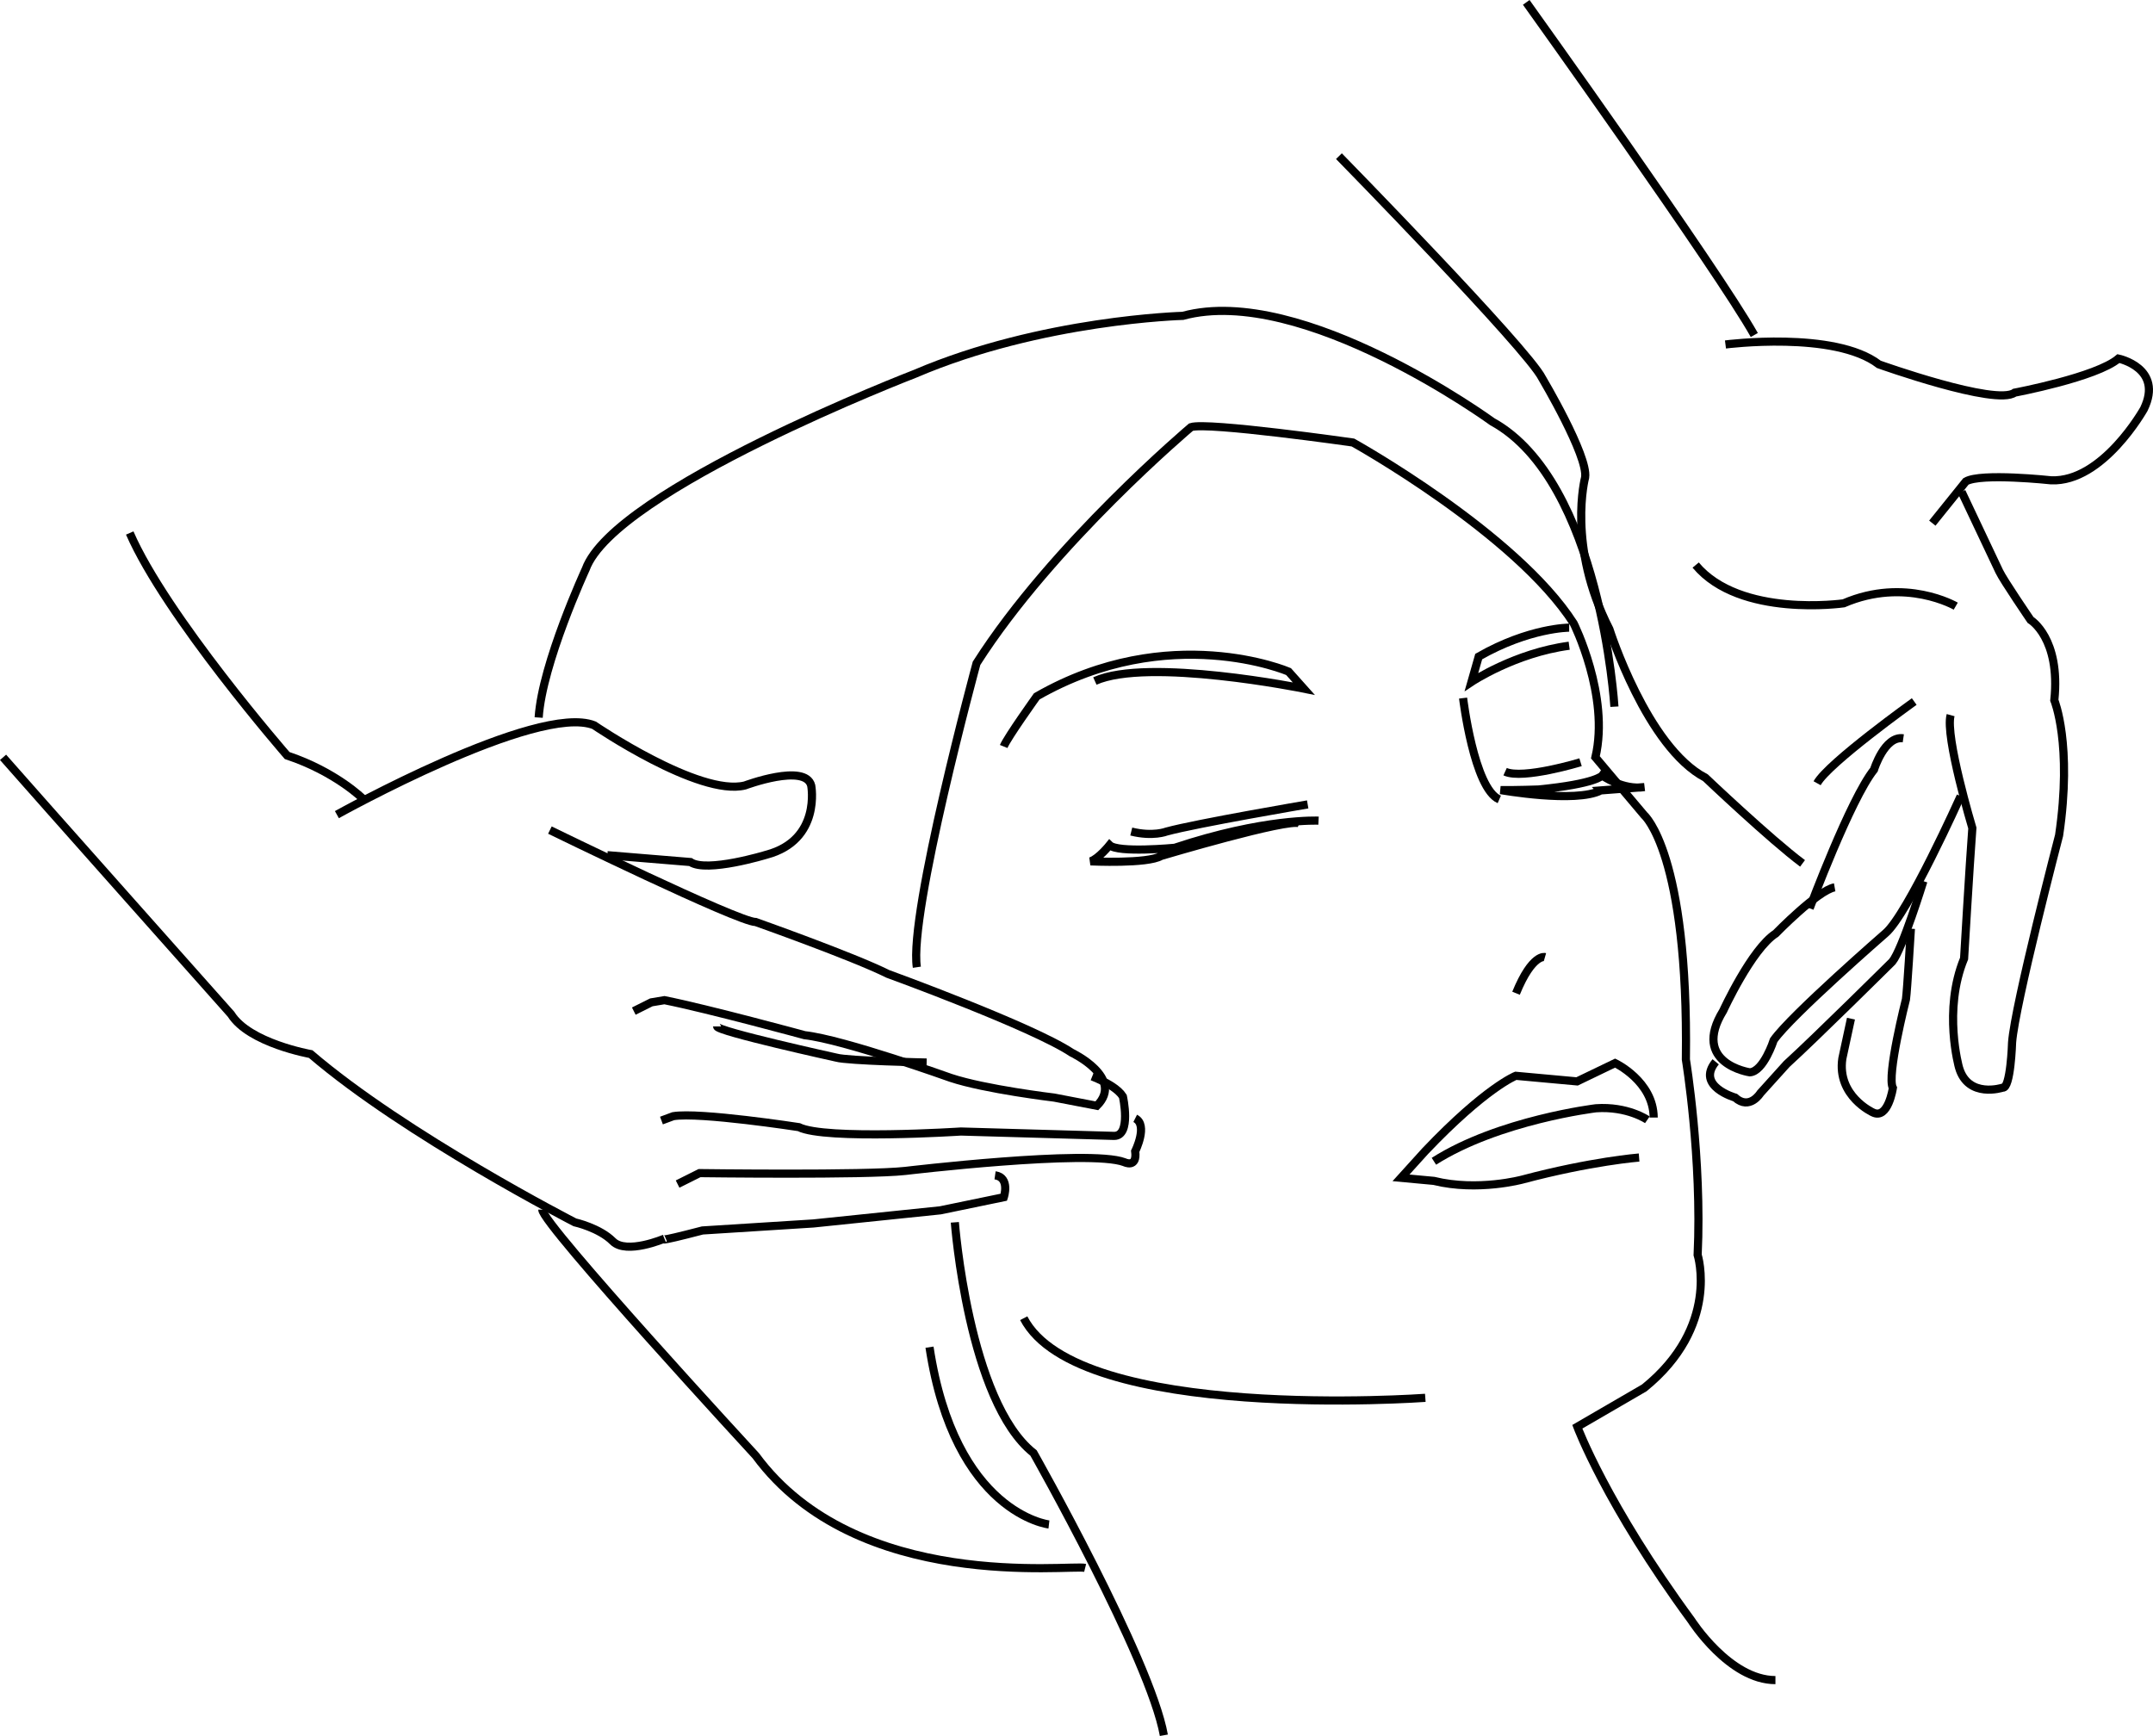 <svg xmlns="http://www.w3.org/2000/svg" width="237.969" height="191.896"><path fill="none" stroke="#000" stroke-width=".9" d="M101.339 106.918c-.902-6 6.598-33.601 6.598-33.601 8.402-13.2 23.703-26.102 23.703-26.102 1.8-.601 17.898 1.7 17.898 1.7s18 10.003 24.403 20.003c0 0 4 8 2.398 14.797 0 0 3.7 4.402 5.398 6.402 0 0 4.903 4.2 4.602 27 0 0 1.8 11 1.3 21.598 0 0 2.5 7.902-5.902 14.703l-7.398 4.297s3.2 8.602 12.602 21.402c0 0 4.199 6.602 9.296 6.602"/><path fill="none" stroke="#000" stroke-width=".9" d="M173.44 69.38s-4.402 0-10 3.198l-.8 2.801s4.8-3.199 10.8-4m3.512 15.992 4.805-.367c-2.371.38-4.664-1.277-4.664-1.277s-.66.918-7.043 1.543c0 0-2.442.09-4.195.066 0 0 8.293 1.477 11.097.035zm-15.238-10.203s1.2 10 4 11.2m17.066 35.167c-.03-4.02-4.265-6.02-4.265-6.02l-4.203 2.024-6.774-.62s-3.332 1.296-10.004 8.316l-2.683 2.964 3.633.336c4.863 1.2 9.808-.152 9.808-.152 7.567-2.016 12.875-2.43 12.875-2.43"/><path fill="none" stroke="#000" stroke-width=".9" d="M182.081 123.782s-2.195-1.52-5.683-1.274c0 0-10.707 1.285-17.91 5.86m-37.473-53.09c5.875-2.641 23.09.843 23.09.843l-1.684-1.886s-13.172-5.657-27.828 2.742c0 0-3.254 4.539-3.656 5.539m63.761 1.742s-6.37 1.938-8.34 1.043m-21.82 3.617s-12.3 2.098-15.597 3c0 0-1.5.598-3.903 0m20.699-1.203s-6-.297-15.898 3c0 0-6.3.602-7.2-.297 0 0-1.198 1.5-2.1 1.797 0 0 6.3.3 7.8-.598 0 0 14.102-4.199 15.3-3.601m-38.101 44.101s1.5 19.801 8.7 25.5c0 0 12.902 22.801 14.402 31.2"/><path fill="none" stroke="#000" stroke-width=".9" d="M178.44 78.117s-1.5-24.902-13.5-31.503c0 0-21-15.297-34.203-11.7 0 0-15.597.403-29.597 6.403 0 0-33.203 12.797-36.403 21.601 0 0-4.8 10.399-5.199 16.399m111.227 26.476s-1.403-.402-3.2 4m-51.628 58.723s-10.399-1.2-13.2-19.598"/><path fill="none" stroke="#000" stroke-width=".9" d="M119.94 173.317c-1.601-.399-25.203 2.8-36.402-12.399 0 0-23.601-25.601-23.601-27.203m97.601 20.801s-38.387 2.8-44.387-8.8M37.237 90.051S59.394 77.7 65.66 80.168c0 0 11.621 7.926 16.68 6.656 0 0 6.691-2.507 7.324.02 0 0 1.137 6.016-4.941 7.633 0 0-6.63 2.031-8.414.812l-9.18-.757m53.589 24.46c1.664.668 2.89 1.41 3.394 2.215 0 0 .97 4.356-.968 4.356l-16.938-.485s-15.008.97-17.91-.484c0 0-10.98-1.695-13.887-1.21l-1.3.483"/><path fill="none" stroke="#000" stroke-width=".9" d="M60.78 91.758s20.817 10.164 22.75 10.164c0 0 10.723 3.797 14.598 5.73 0 0 15.973 5.81 20.328 8.715 0 0 5.867 2.782 2.781 5.868l-4.718-.907s-7.621-.91-11.434-2.18c0 0-11.8-4.234-16.152-4.718 0 0-10.653-2.902-15.492-3.871l-1.45.242-1.937.969"/><path fill="none" stroke="#000" stroke-width=".9" d="M102.421 117.453s-8.71-.18-9.98-.543c0 0-13.192-2.902-13.192-3.449m46.223 10.164c1.453.727 0 3.633 0 3.633.242 1.934-1.207 1.207-1.207 1.207-3.875-1.45-24.203.969-24.203.969-4.356.484-22.746.242-22.746.242l-2.422 1.211"/><path fill="none" stroke="#000" stroke-width=".9" d="M109.984 129.918c1.695.242.968 2.422.968 2.422l-7.015 1.45-14.04 1.452-12.257.774c-5.567 1.453-4.203.902-4.203.902s-4.2 1.797-5.7.297-4.199-2.098-4.199-2.098-18.699-9.601-29.199-18.601c0 0-6.8-1.2-8.8-4.399 0 0-22.403-25.199-25.2-28.402M168.694.262s21.122 29.496 25.207 36.77m-3.187 1.046s12.055-1.554 16.96 2.2c0 0 12.962 4.64 15.005 3.125 0 0 9.043-1.7 11.472-3.766 0 0 5 1.04 2.817 5.57 0 0-4.535 8.125-10.258 7.887 0 0-7.762-.844-9.422.125l-3.71 4.61m-65.587-40.567s20.82 21.266 22.461 24.54c0 0 5.102 8.597 4.75 10.972 0 0-2.027 7.586 2.684 16.77 0 0 4.137 13.046 10.613 16.425 0 0 7.184 6.824 10.735 9.469"/><path fill="none" stroke="#000" stroke-width=".9" d="M216.816 54.364s1.351 2.851 4.16 8.8c.46.977 3.457 5.364 3.457 5.364s3.34 2.007 2.629 8.879c0 0 2.015 4.843.527 14.937 0 0-4.879 18.688-5.195 22.887 0 0-.153 5.133-1.04 5 0 0-3.824 1.254-4.828-2.227 0 0-1.796-6.332.563-12.047 0 0 .598-10.222.914-14.422 0 0-3.047-10.156-2.402-12.484"/><path fill="none" stroke="#000" stroke-width=".9" d="M216.706 88.008s-5.87 13.082-8.3 15.149c0 0-10.438 9.078-12.36 11.824 0 0-1.117 3.472-2.645 3.554 0 0-6.527-.964-2.937-6.804 0 0 3.125-6.817 5.809-8.543 0 0 4.644-4.774 6.511-5.102"/><path fill="none" stroke="#000" stroke-width=".9" d="M200.019 100.407s4.507-12.07 7.113-15.329c0 0 1.16-3.77 3.238-3.464m2.219 15.793s-2.324 7.542-3.434 8.894c0 0-8.523 8.45-11.675 11.316l-2.899 3.211s-1.2 1.95-2.805.496c0 0-4.363-1.25-2.144-3.953"/><path fill="none" stroke="#000" stroke-width=".9" d="M211.21 102.66s-.414 6.914-.547 7.805c0 0-2.16 8.477-1.445 9.797 0 0-.524 3.559-2.219 2.703 0 0-3.98-1.8-3.367-5.953l.953-4.41m6.992-35.055s-9.492 6.79-10.734 9.031m15.324-19.574s-5.586-3.25-12.39-.312c0 0-11.461 1.644-16.356-4.23M40.14 88.317s-3-3-8.403-4.801c0 0-13.398-15.399-17.398-24.598"/></svg>
